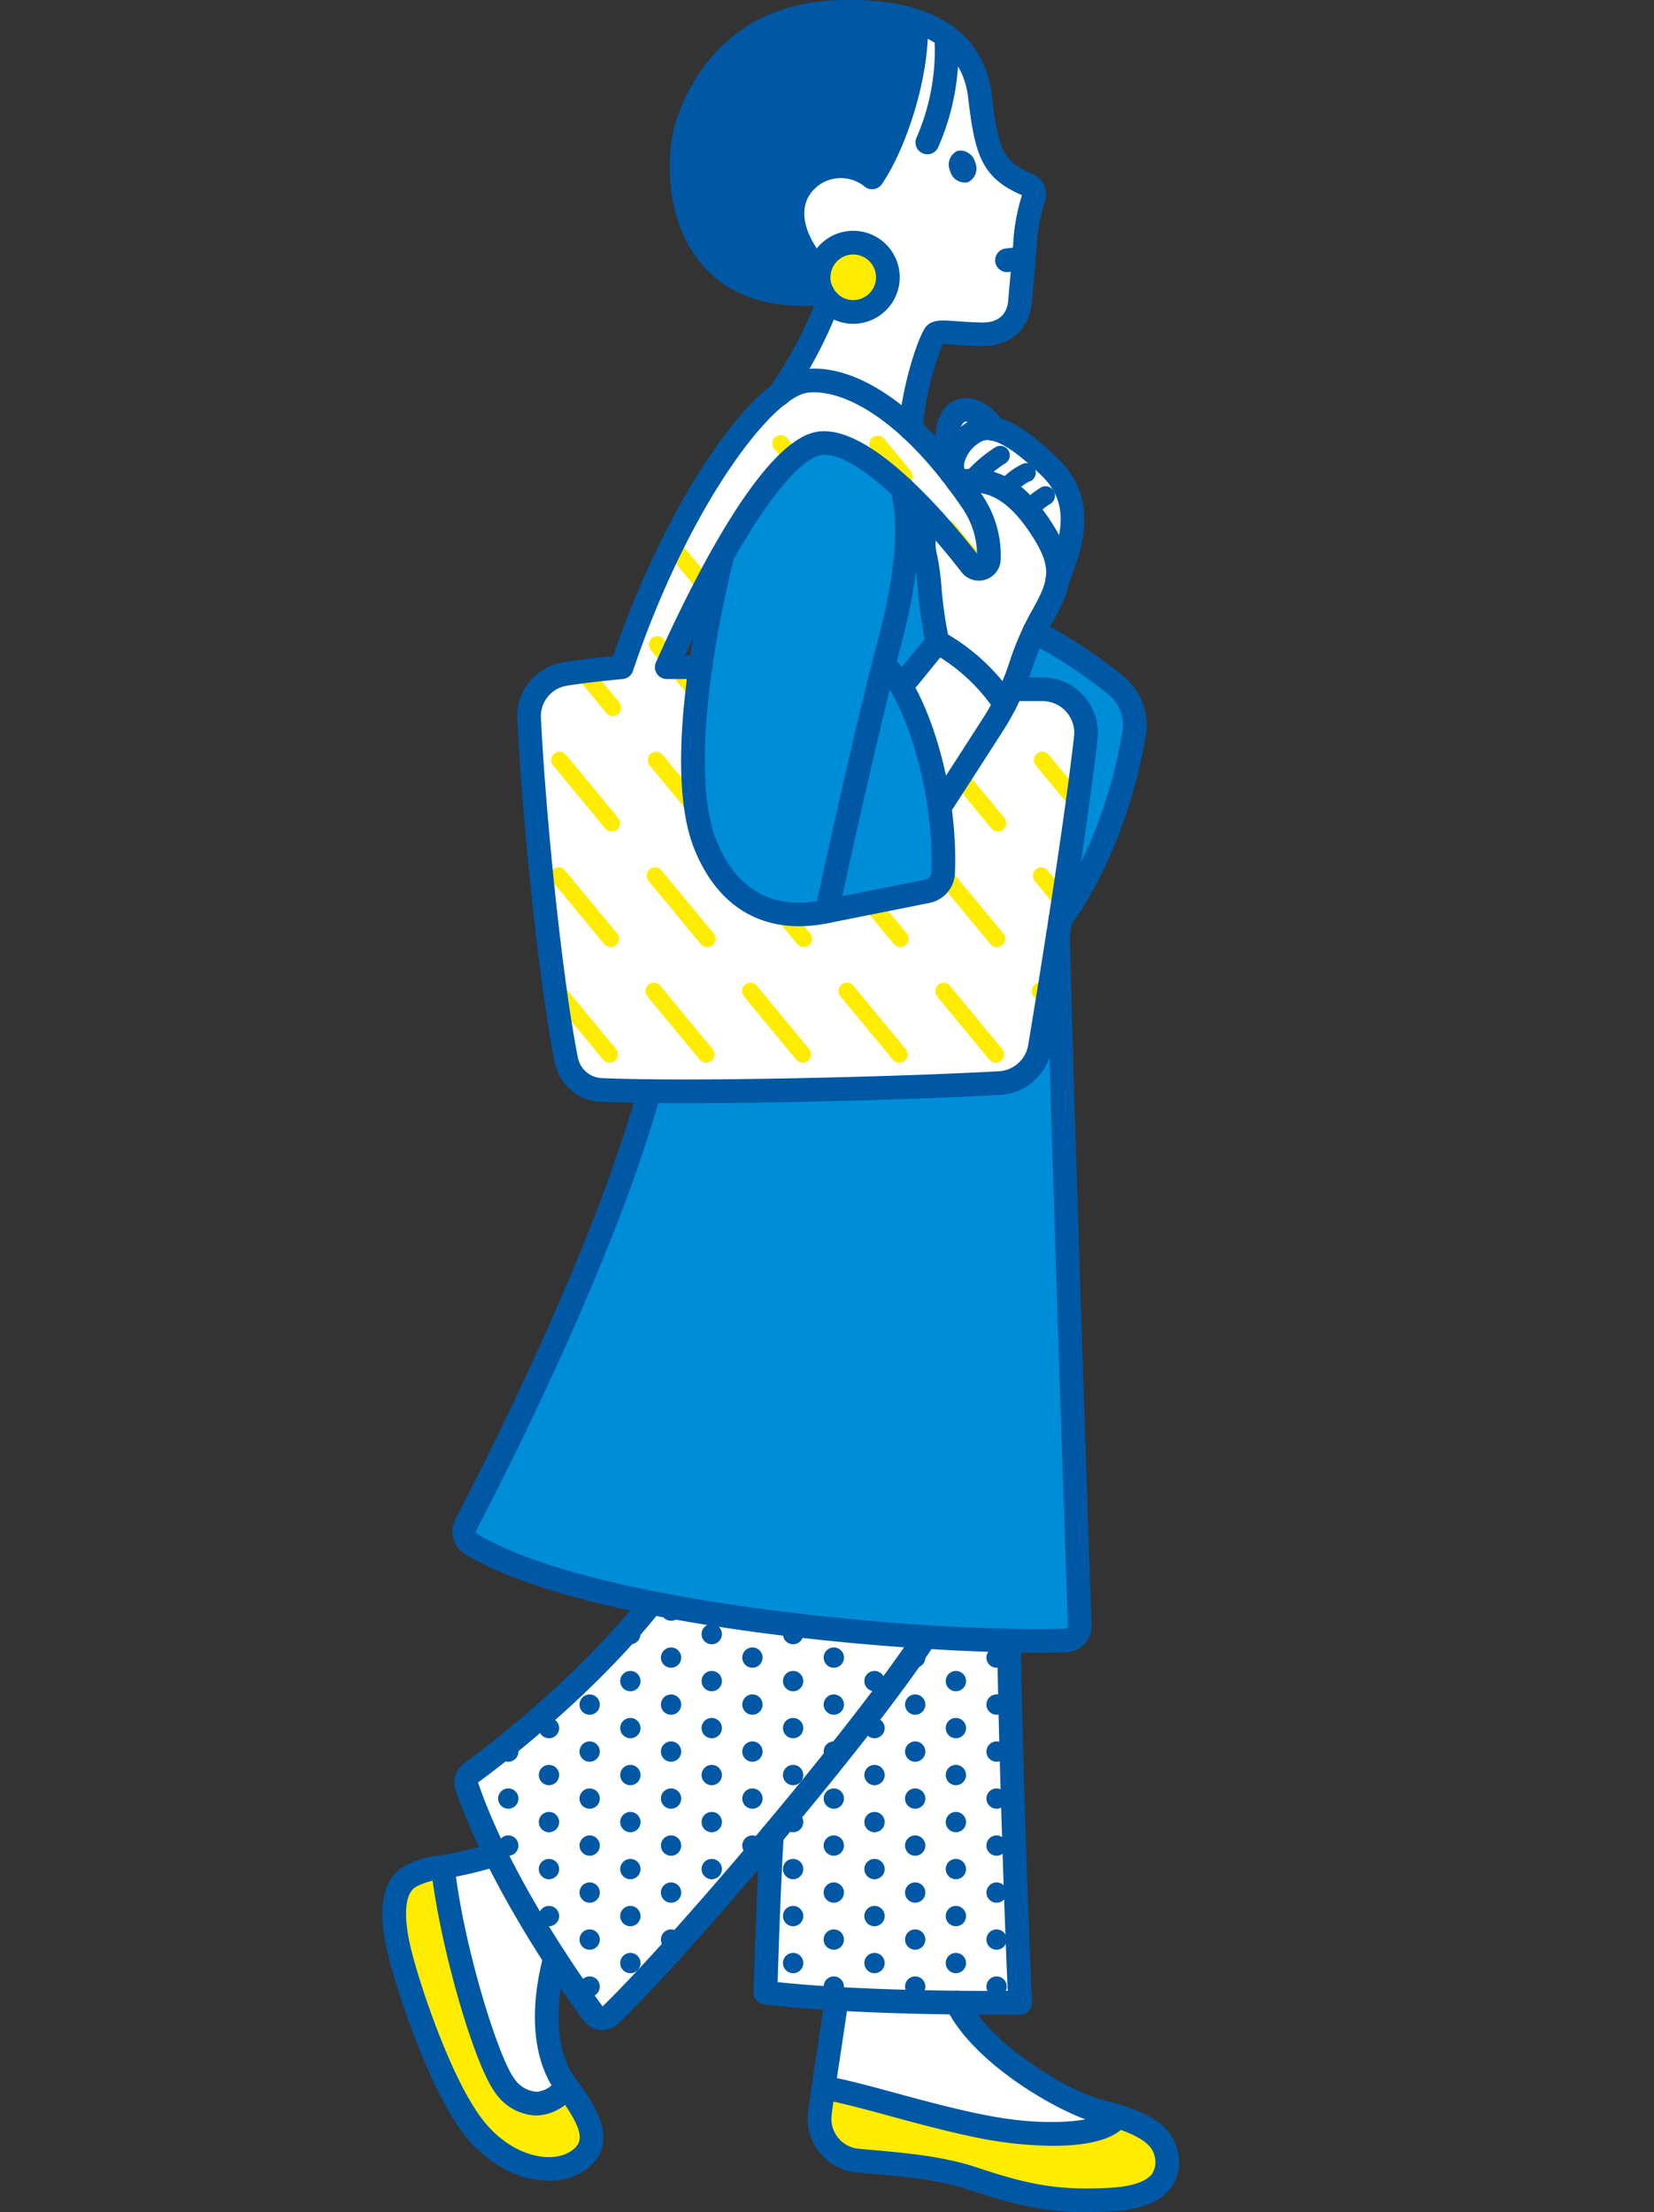 <svg xmlns="http://www.w3.org/2000/svg" xmlns:xlink="http://www.w3.org/1999/xlink" width="206.861" height="276.644" viewBox="0 0 206.861 276.644"><rect x="0" y="0" width="206.861" height="276.644" fill="#333333" stroke="none"/><defs><clipPath id="a"><rect width="206.861" height="276.644" fill="none"/></clipPath><clipPath id="b"><path d="M68.07,24.022c-5.3.576-16,14.623-23.144,35.81-2.975.278-5.265.552-7.1.853A5.332,5.332,0,0,0,33.343,66.2c.617,12.639,2.683,32.873,4.65,42.729a4.658,4.658,0,0,0,4.368,3.767c11.648.506,37.932-.189,49.81-.857a5.431,5.431,0,0,0,5.061-4.539c1.381-8.314,4.406-26.97,5.74-38.626a5.455,5.455,0,0,0-5.379-6.083c-1.215-.01-2.525-.01-3.844.008L54.774,59.832H50.568c6.563-14.738,13.7-26.369,18.539-27.865,4.45-1.377,12.365,5.914,19.492,15.074a1.254,1.254,0,0,0,2.245-.732c0-.113.008-.23.01-.343a11.845,11.845,0,0,0-2.06-6.8c-7.51-11.083-14.905-15.187-19.831-15.187a8.142,8.142,0,0,0-.893.048" transform="translate(-33.337 -23.974)" fill="none"/></clipPath></defs><g clip-path="url(#a)"><path d="M47.4,152.517a1.444,1.444,0,0,1-2.167-.191c-2.935-4-11.761-16.582-15.78-28.433a1.453,1.453,0,0,1,.526-1.639C33.139,119.94,44.344,111.4,52.557,101c17.8,3.285,44.711,4.7,44.711,4.7.143,12.865,1.117,40.831,1.4,45.285,0,0-19.061.278-31.862-1.252,0,0,.375-13.085.814-19.692Z" transform="translate(28.931 99.455)" fill="#fff"/><path d="M55.161,48.561a52.382,52.382,0,0,0,6.147-11.612l-.724-1C42.35,37.457,41.832,20.752,43.636,15,45.48,9.123,50.547,1.409,61.886.808,72.7.234,79.395,3.808,80.27,11.313c.816,6.978,1.52,9.2,6.041,11.083a1.258,1.258,0,0,1,.681,1.566,26.14,26.14,0,0,0-1.181,7.105c-.238,2.717-.381,3.956-.524,5.861s-1.381,4.241-4.956,4.146-5.182-.518-5.688,0-2.687,6.415-3.021,11.789c-5.746-7.459-12.893-7.748-16.461-4.3" transform="translate(42.289 0.737)" fill="#fff"/><path d="M37.517,116.844c-6.319,1.977-8.546,1.419-10.773,2.81s-2.364,5.009-1.111,9.88,5.287,16.836,9.461,21.846,10.019,5.845,12.94,3.618,1.113-5.426-1.669-9.183-3.094-9.58-1.409-15.991Z" transform="translate(24.461 115.056)" fill="#fff"/><path d="M53.787,125.934c-.621,4.555-1.542,10.158-2.1,14.32a5.253,5.253,0,0,0,4.732,5.928c4.539.413,9.9.758,14.3,2.225,6.262,2.086,10.332,3.066,17.428,2.65s7.286-3.791,6.819-5.845c-.7-3.06-4.87-4.313-8.628-5.287s-14.332-6.827-17.533-13.5Z" transform="translate(50.855 124.007)" fill="#fff"/><path d="M60.2,27.041c1.324-2.3,3.868-1.046,5.244,1.165l0,0c1.663.3,3.827,1.663,6.992,4.688,4.6,4.39,2.824,9.62,1.036,14.232L61.073,34.853a3.265,3.265,0,0,1-.637-1.4l-.24.25s-1.145-4.68,0-6.667" transform="translate(58.773 25.423)" fill="#fff"/><path d="M47.4,152.517a1.444,1.444,0,0,1-2.167-.191c-2.935-4-11.761-16.582-15.78-28.433a1.453,1.453,0,0,1,.526-1.639C33.139,119.94,44.344,111.4,52.557,101c17.8,3.285,44.711,4.7,44.711,4.7.143,12.865,1.117,40.831,1.4,45.285,0,0-19.061.278-31.862-1.252,0,0,.375-13.085.814-19.692Z" transform="translate(28.931 99.455)" fill="#fff"/><path d="M64.7,105.072a1.27,1.27,0,1,0-1.27,1.27,1.27,1.27,0,0,0,1.27-1.27" transform="translate(61.209 102.214)" fill="#0058a4"/><path d="M60.866,108.244a1.27,1.27,0,1,0,1.27,1.27,1.27,1.27,0,0,0-1.27-1.27" transform="translate(58.684 106.588)" fill="#0058a4"/><path d="M63.43,109.3a1.27,1.27,0,1,0-1.27-1.27,1.27,1.27,0,0,0,1.27,1.27" transform="translate(61.209 105.13)" fill="#0058a4"/><path d="M60.866,111.2a1.27,1.27,0,1,0,1.27,1.27,1.27,1.27,0,0,0-1.27-1.27" transform="translate(58.684 109.504)" fill="#0058a4"/><path d="M63.43,109.724a1.27,1.27,0,1,0,1.27,1.27,1.27,1.27,0,0,0-1.27-1.27" transform="translate(61.209 108.045)" fill="#0058a4"/><path d="M60.866,114.166a1.27,1.27,0,1,0,1.27,1.27,1.27,1.27,0,0,0-1.27-1.27" transform="translate(58.684 112.419)" fill="#0058a4"/><path d="M63.43,112.685a1.27,1.27,0,1,0,1.27,1.27,1.27,1.27,0,0,0-1.27-1.27" transform="translate(61.209 110.961)" fill="#0058a4"/><path d="M60.866,117.127a1.27,1.27,0,1,0,1.27,1.27,1.27,1.27,0,0,0-1.27-1.27" transform="translate(58.684 115.335)" fill="#0058a4"/><path d="M63.43,115.646a1.27,1.27,0,1,0,1.27,1.27,1.27,1.27,0,0,0-1.27-1.27" transform="translate(61.209 113.877)" fill="#0058a4"/><path d="M60.866,120.087a1.271,1.271,0,1,0,1.27,1.272,1.272,1.272,0,0,0-1.27-1.272" transform="translate(58.684 118.25)" fill="#0058a4"/><path d="M62.161,119.877a1.27,1.27,0,1,0,1.27-1.27,1.27,1.27,0,0,0-1.27,1.27" transform="translate(61.21 116.792)" fill="#0058a4"/><path d="M60.866,123.048a1.27,1.27,0,1,0,1.27,1.27,1.27,1.27,0,0,0-1.27-1.27" transform="translate(58.684 121.166)" fill="#0058a4"/><path d="M63.43,121.568a1.27,1.27,0,1,0,1.27,1.27,1.27,1.27,0,0,0-1.27-1.27" transform="translate(61.209 119.708)" fill="#0058a4"/><path d="M62.161,125.8a1.27,1.27,0,1,0,1.27-1.27,1.27,1.27,0,0,0-1.27,1.27" transform="translate(61.21 122.624)" fill="#0058a4"/><path d="M55.738,105.283a1.27,1.27,0,1,0,1.27,1.27,1.27,1.27,0,0,0-1.27-1.27" transform="translate(53.635 103.672)" fill="#0058a4"/><path d="M60.836,104.084a1.268,1.268,0,0,0,1.177-.806c-.736-.05-1.536-.105-2.386-.165a1.251,1.251,0,0,0,1.209.971" transform="translate(58.715 101.536)" fill="#0058a4"/><path d="M58.3,106.342a1.27,1.27,0,1,0-1.27-1.27,1.27,1.27,0,0,0,1.27,1.27" transform="translate(56.159 102.214)" fill="#0058a4"/><path d="M55.738,108.244a1.27,1.27,0,1,0,1.27,1.27,1.27,1.27,0,0,0-1.27-1.27" transform="translate(53.635 106.588)" fill="#0058a4"/><path d="M60.866,107.823a1.27,1.27,0,1,0-1.27-1.27,1.27,1.27,0,0,0,1.27,1.27" transform="translate(58.684 103.672)" fill="#0058a4"/><path d="M59.572,108.033a1.27,1.27,0,1,0-1.27,1.27,1.27,1.27,0,0,0,1.27-1.27" transform="translate(56.159 105.13)" fill="#0058a4"/><path d="M55.738,111.2a1.27,1.27,0,1,0,1.27,1.27,1.27,1.27,0,0,0-1.27-1.27" transform="translate(53.635 109.504)" fill="#0058a4"/><path d="M59.572,110.994a1.27,1.27,0,1,0-1.27,1.27,1.27,1.27,0,0,0,1.27-1.27" transform="translate(56.159 108.045)" fill="#0058a4"/><path d="M55.738,114.166a1.27,1.27,0,1,0,1.27,1.27,1.27,1.27,0,0,0-1.27-1.27" transform="translate(53.635 112.419)" fill="#0058a4"/><path d="M58.3,112.685a1.27,1.27,0,1,0,1.27,1.27,1.27,1.27,0,0,0-1.27-1.27" transform="translate(56.159 110.961)" fill="#0058a4"/><path d="M55.738,117.127a1.27,1.27,0,1,0,1.27,1.27,1.27,1.27,0,0,0-1.27-1.27" transform="translate(53.635 115.335)" fill="#0058a4"/><path d="M58.3,115.646a1.27,1.27,0,1,0,1.27,1.27,1.27,1.27,0,0,0-1.27-1.27" transform="translate(56.159 113.877)" fill="#0058a4"/><path d="M55.738,120.087a1.271,1.271,0,1,0,1.27,1.272,1.272,1.272,0,0,0-1.27-1.272" transform="translate(53.635 118.25)" fill="#0058a4"/><path d="M57.032,119.877a1.27,1.27,0,1,0,1.27-1.27,1.27,1.27,0,0,0-1.27,1.27" transform="translate(56.159 116.792)" fill="#0058a4"/><path d="M55.738,123.048a1.27,1.27,0,1,0,1.27,1.27,1.27,1.27,0,0,0-1.27-1.27" transform="translate(53.635 121.166)" fill="#0058a4"/><path d="M57.032,122.838a1.27,1.27,0,1,0,1.27-1.27,1.27,1.27,0,0,0-1.27,1.27" transform="translate(56.159 119.708)" fill="#0058a4"/><path d="M59.816,126.338c.591.008,1.145.014,1.695.018a1.231,1.231,0,0,0-1.695-.018" transform="translate(58.901 124.081)" fill="#0058a4"/><path d="M57.032,125.8a1.27,1.27,0,1,0,1.27-1.27,1.27,1.27,0,0,0-1.27,1.27" transform="translate(56.159 122.624)" fill="#0058a4"/><path d="M50.609,102.322a1.27,1.27,0,1,0,1.27,1.27,1.27,1.27,0,0,0-1.27-1.27" transform="translate(48.584 100.757)" fill="#0058a4"/><path d="M50.609,105.283a1.27,1.27,0,1,0,1.27,1.27,1.27,1.27,0,0,0-1.27-1.27" transform="translate(48.584 103.672)" fill="#0058a4"/><path d="M54.468,103.218a1.27,1.27,0,1,0,2.54,0,1.244,1.244,0,0,0-.064-.31c-.77-.065-1.562-.135-2.362-.206a1.25,1.25,0,0,0-.115.516" transform="translate(53.635 101.131)" fill="#0058a4"/><path d="M53.174,103.8a1.27,1.27,0,1,0,1.27,1.27,1.27,1.27,0,0,0-1.27-1.27" transform="translate(51.11 102.215)" fill="#0058a4"/><path d="M50.609,108.244a1.27,1.27,0,1,0,1.27,1.27,1.27,1.27,0,0,0-1.27-1.27" transform="translate(48.584 106.588)" fill="#0058a4"/><path d="M54.443,108.033a1.27,1.27,0,1,0-1.27,1.27,1.27,1.27,0,0,0,1.27-1.27" transform="translate(51.109 105.13)" fill="#0058a4"/><path d="M50.609,111.2a1.27,1.27,0,1,0,1.27,1.27,1.27,1.27,0,0,0-1.27-1.27" transform="translate(48.584 109.504)" fill="#0058a4"/><path d="M54.443,110.994a1.27,1.27,0,1,0-1.27,1.27,1.27,1.27,0,0,0,1.27-1.27" transform="translate(51.109 108.045)" fill="#0058a4"/><path d="M54.443,113.955a1.27,1.27,0,1,0-1.27,1.27,1.27,1.27,0,0,0,1.27-1.27" transform="translate(51.109 110.961)" fill="#0058a4"/><path d="M51.9,116.916a1.27,1.27,0,1,0,1.27-1.27,1.27,1.27,0,0,0-1.27,1.27" transform="translate(51.11 113.877)" fill="#0058a4"/><path d="M51.9,119.877a1.27,1.27,0,1,0,1.27-1.27,1.27,1.27,0,0,0-1.27,1.27" transform="translate(51.11 116.792)" fill="#0058a4"/><path d="M50.609,123.048a1.27,1.27,0,1,0,1.27,1.27,1.27,1.27,0,0,0-1.27-1.27" transform="translate(48.584 121.166)" fill="#0058a4"/><path d="M51.9,122.838a1.27,1.27,0,1,0,1.27-1.27,1.27,1.27,0,0,0-1.27,1.27" transform="translate(51.11 119.708)" fill="#0058a4"/><path d="M54.933,126.079c.284.012.562.022.843.032a1.087,1.087,0,0,0-.843-.032" transform="translate(54.093 124.082)" fill="#0058a4"/><path d="M51.9,125.8a1.27,1.27,0,1,0,1.27-1.27,1.27,1.27,0,0,0-1.27,1.27" transform="translate(51.11 122.624)" fill="#0058a4"/><path d="M45.481,102.322a1.27,1.27,0,1,0,1.27,1.27,1.27,1.27,0,0,0-1.27-1.27" transform="translate(43.535 100.757)" fill="#0058a4"/><path d="M47.888,102.346a1.233,1.233,0,0,0,.713-.248q-.834-.1-1.665-.206a1.248,1.248,0,0,0,.953.454" transform="translate(46.217 100.333)" fill="#0058a4"/><path d="M49.315,105.072a1.27,1.27,0,1,0-1.27,1.27,1.27,1.27,0,0,0,1.27-1.27" transform="translate(46.059 102.214)" fill="#0058a4"/><path d="M45.481,108.244a1.27,1.27,0,1,0,1.27,1.27,1.27,1.27,0,0,0-1.27-1.27" transform="translate(43.535 106.588)" fill="#0058a4"/><path d="M48.045,109.3a1.27,1.27,0,1,0-1.27-1.27,1.27,1.27,0,0,0,1.27,1.27" transform="translate(46.059 105.13)" fill="#0058a4"/><path d="M45.481,111.2a1.27,1.27,0,1,0,1.27,1.27,1.27,1.27,0,0,0-1.27-1.27" transform="translate(43.535 109.504)" fill="#0058a4"/><path d="M49.315,110.994a1.27,1.27,0,1,0-1.27,1.27,1.27,1.27,0,0,0,1.27-1.27" transform="translate(46.059 108.045)" fill="#0058a4"/><path d="M45.481,114.166a1.27,1.27,0,1,0,1.27,1.27,1.27,1.27,0,0,0-1.27-1.27" transform="translate(43.535 112.419)" fill="#0058a4"/><path d="M49.315,113.955a1.27,1.27,0,1,0-1.27,1.27,1.27,1.27,0,0,0,1.27-1.27" transform="translate(46.059 110.961)" fill="#0058a4"/><path d="M50.609,116.705a1.27,1.27,0,1,0-1.27-1.27,1.27,1.27,0,0,0,1.27,1.27" transform="translate(48.584 112.418)" fill="#0058a4"/><path d="M48.045,115.646a1.27,1.27,0,1,0,0,2.54,1.371,1.371,0,0,0,.157-.032l1.113-1.238a1.27,1.27,0,0,0-1.27-1.27" transform="translate(46.059 113.877)" fill="#0058a4"/><path d="M50.609,119.666a1.27,1.27,0,1,0-1.27-1.27,1.27,1.27,0,0,0,1.27,1.27" transform="translate(48.584 115.334)" fill="#0058a4"/><path d="M50.609,122.627a1.27,1.27,0,1,0-1.27-1.27,1.27,1.27,0,0,0,1.27,1.27" transform="translate(48.584 118.25)" fill="#0058a4"/><path d="M42.917,103.1a1.27,1.27,0,0,0,1.27-1.27,1.2,1.2,0,0,0-.067-.327q-1.134-.185-2.231-.375a1.23,1.23,0,0,0-.242.7,1.27,1.27,0,0,0,1.27,1.27" transform="translate(41.01 99.58)" fill="#0058a4"/><path d="M40.353,105.283a1.27,1.27,0,1,0,1.27,1.27,1.27,1.27,0,0,0-1.27-1.27" transform="translate(38.485 103.672)" fill="#0058a4"/><path d="M42.917,106.342a1.27,1.27,0,1,0-1.27-1.27,1.27,1.27,0,0,0,1.27,1.27" transform="translate(41.01 102.214)" fill="#0058a4"/><path d="M40.353,108.244a1.27,1.27,0,1,0,1.27,1.27,1.27,1.27,0,0,0-1.27-1.27" transform="translate(38.485 106.588)" fill="#0058a4"/><path d="M45.481,107.823a1.27,1.27,0,1,0-1.27-1.27,1.27,1.27,0,0,0,1.27,1.27" transform="translate(43.535 103.672)" fill="#0058a4"/><path d="M44.187,108.033a1.27,1.27,0,1,0-1.27,1.27,1.27,1.27,0,0,0,1.27-1.27" transform="translate(41.01 105.13)" fill="#0058a4"/><path d="M40.353,111.2a1.27,1.27,0,1,0,1.27,1.27,1.27,1.27,0,0,0-1.27-1.27" transform="translate(38.485 109.504)" fill="#0058a4"/><path d="M44.187,110.994a1.27,1.27,0,1,0-1.27,1.27,1.27,1.27,0,0,0,1.27-1.27" transform="translate(41.01 108.045)" fill="#0058a4"/><path d="M40.353,114.166a1.27,1.27,0,1,0,1.27,1.27,1.27,1.27,0,0,0-1.27-1.27" transform="translate(38.485 112.419)" fill="#0058a4"/><path d="M44.187,113.955a1.27,1.27,0,1,0-1.27,1.27,1.27,1.27,0,0,0,1.27-1.27" transform="translate(41.01 110.961)" fill="#0058a4"/><path d="M40.353,117.127a1.27,1.27,0,1,0,1.27,1.27,1.27,1.27,0,0,0-1.27-1.27" transform="translate(38.485 115.335)" fill="#0058a4"/><path d="M41.647,116.916a1.27,1.27,0,1,0,1.27-1.27,1.27,1.27,0,0,0-1.27,1.27" transform="translate(41.01 113.877)" fill="#0058a4"/><path d="M44.254,120.868l.641-.715a1.262,1.262,0,0,0-.641.715" transform="translate(43.577 118.316)" fill="#0058a4"/><path d="M40.353,120.087a1.271,1.271,0,1,0,1.27,1.272,1.272,1.272,0,0,0-1.27-1.272" transform="translate(38.485 118.25)" fill="#0058a4"/><path d="M45.481,119.666a1.27,1.27,0,1,0-1.27-1.27,1.27,1.27,0,0,0,1.27,1.27" transform="translate(43.535 115.334)" fill="#0058a4"/><path d="M41.647,119.877a1.27,1.27,0,1,0,1.27-1.27,1.27,1.27,0,0,0-1.27,1.27" transform="translate(41.01 116.792)" fill="#0058a4"/><path d="M42.917,121.568a1.27,1.27,0,0,0-1.27,1.27,1.252,1.252,0,0,0,1.052,1.225l1.417-1.576a1.253,1.253,0,0,0-1.2-.919" transform="translate(41.01 119.708)" fill="#0058a4"/><path d="M39.152,104.1a1.262,1.262,0,1,0,1.536-1.739q-.759.881-1.536,1.739" transform="translate(38.553 100.797)" fill="#0058a4"/><path d="M37.8,104.811c-.093.093-.187.185-.278.278a1.272,1.272,0,0,0,.278-.278" transform="translate(36.953 103.208)" fill="#0058a4"/><path d="M35.224,108.244a1.27,1.27,0,1,0,1.27,1.27,1.27,1.27,0,0,0-1.27-1.27" transform="translate(33.435 106.588)" fill="#0058a4"/><path d="M37.788,106.764a1.27,1.27,0,1,0,1.27,1.27,1.27,1.27,0,0,0-1.27-1.27" transform="translate(35.959 105.131)" fill="#0058a4"/><path d="M35.224,111.2a1.27,1.27,0,1,0,1.27,1.27,1.27,1.27,0,0,0-1.27-1.27" transform="translate(33.435 109.504)" fill="#0058a4"/><path d="M39.058,110.994a1.27,1.27,0,1,0-1.27,1.27,1.27,1.27,0,0,0,1.27-1.27" transform="translate(35.959 108.045)" fill="#0058a4"/><path d="M35.224,114.166a1.27,1.27,0,1,0,1.27,1.27,1.27,1.27,0,0,0-1.27-1.27" transform="translate(33.435 112.419)" fill="#0058a4"/><path d="M39.058,113.955a1.27,1.27,0,1,0-1.27,1.27,1.27,1.27,0,0,0,1.27-1.27" transform="translate(35.959 110.961)" fill="#0058a4"/><path d="M35.224,117.127a1.27,1.27,0,1,0,1.27,1.27,1.27,1.27,0,0,0-1.27-1.27" transform="translate(33.435 115.335)" fill="#0058a4"/><path d="M36.519,116.916a1.27,1.27,0,1,0,1.27-1.27,1.27,1.27,0,0,0-1.27,1.27" transform="translate(35.96 113.877)" fill="#0058a4"/><path d="M35.224,120.087a1.271,1.271,0,1,0,1.27,1.272,1.272,1.272,0,0,0-1.27-1.272" transform="translate(33.435 118.25)" fill="#0058a4"/><path d="M36.519,119.877a1.27,1.27,0,1,0,1.27-1.27,1.27,1.27,0,0,0-1.27,1.27" transform="translate(35.96 116.792)" fill="#0058a4"/><path d="M34.784,123.087c.294.458.583.9.865,1.332a1.12,1.12,0,0,0,.028-.137,1.255,1.255,0,0,0-.893-1.195" transform="translate(34.252 121.204)" fill="#0058a4"/><path d="M36.519,122.838a1.27,1.27,0,1,0,1.27-1.27,1.27,1.27,0,0,0-1.27,1.27" transform="translate(35.96 119.708)" fill="#0058a4"/><path d="M40.353,125.588a1.27,1.27,0,1,0-1.27-1.27,1.27,1.27,0,0,0,1.27,1.27" transform="translate(38.485 121.166)" fill="#0058a4"/><path d="M37.788,124.529a1.27,1.27,0,1,0,1.27,1.27,1.27,1.27,0,0,0-1.27-1.27" transform="translate(35.959 122.624)" fill="#0058a4"/><path d="M29.43,113.443a1.137,1.137,0,0,0,.113.022,1.27,1.27,0,0,0,1.27-1.268,1.24,1.24,0,0,0-.244-.709c-.218.161-.423.314-.6.439a1.445,1.445,0,0,0-.544,1.516" transform="translate(28.938 109.782)" fill="#0058a4"/><path d="M32.653,112.23a1.27,1.27,0,0,0,1.27-1.27,1.252,1.252,0,0,0-.935-1.2c-.566.458-1.09.877-1.592,1.272a1.263,1.263,0,0,0,1.256,1.2" transform="translate(30.917 108.08)" fill="#0058a4"/><path d="M33.93,113.955a1.27,1.27,0,1,0-1.27,1.27,1.27,1.27,0,0,0,1.27-1.27" transform="translate(30.91 110.961)" fill="#0058a4"/><path d="M33.93,116.916a1.27,1.27,0,1,0-1.27,1.27,1.27,1.27,0,0,0,1.27-1.27" transform="translate(30.91 113.877)" fill="#0058a4"/><path d="M32.15,118.631c.31.576.619,1.143.935,1.7a1.239,1.239,0,0,0-.935-1.7" transform="translate(31.658 116.816)" fill="#0058a4"/></g><g transform="translate(66.163 47.581)"><g clip-path="url(#b)"><path d="M54.774,59.833h-4.2c6.561-14.738,13.7-26.369,18.537-27.865,4.452-1.377,12.365,5.914,19.492,15.074a1.256,1.256,0,0,0,2.247-.732c0-.115,0-.23.008-.345a11.834,11.834,0,0,0-2.06-6.8C80.813,27.385,72.968,23.49,68.07,24.021c-5.3.578-16,14.625-23.144,35.812-2.977.276-5.267.552-7.1.851A5.331,5.331,0,0,0,33.343,66.2c.615,12.641,2.685,32.875,4.65,42.729a4.658,4.658,0,0,0,4.366,3.767c11.65.506,37.932-.189,49.812-.857a5.429,5.429,0,0,0,5.061-4.539c1.381-8.314,4.4-26.97,5.74-38.624a5.456,5.456,0,0,0-5.379-6.085c-1.213-.01-2.527-.008-3.844.008Z" transform="translate(-33.337 -23.974)" fill="#fff"/><path d="M78.039,100.593a1.038,1.038,0,0,1-.808-.379l-6.516-7.885A1.045,1.045,0,1,1,72.327,91l6.516,7.885a1.044,1.044,0,0,1-.8,1.711M66.094,86.138a1.04,1.04,0,0,1-.806-.379l-6.516-7.883a1.045,1.045,0,1,1,1.612-1.332L66.9,84.427a1.045,1.045,0,0,1-.806,1.711M54.152,71.684a1.044,1.044,0,0,1-.808-.379l-6.516-7.885a1.045,1.045,0,1,1,1.612-1.332l6.516,7.883a1.045,1.045,0,0,1-.8,1.713M42.206,57.231a1.042,1.042,0,0,1-.806-.381l-6.516-7.883A1.045,1.045,0,1,1,36.5,47.635l6.516,7.883a1.047,1.047,0,0,1-.806,1.713M30.262,42.776a1.044,1.044,0,0,1-.808-.379L22.94,34.512a1.045,1.045,0,1,1,1.612-1.332l6.516,7.883a1.047,1.047,0,0,1-.806,1.713" transform="translate(-43.811 -15.282)" fill="#ffec00"/><path d="M57.237,75.419a1.044,1.044,0,0,1-.808-.379l-3.4-4.112a1.046,1.046,0,1,1,1.612-1.334l3.4,4.112a1.046,1.046,0,0,1-.806,1.713" transform="translate(-14.18 20.575)" fill="#ffec00"/><path d="M71.955,100.593a1.038,1.038,0,0,1-.808-.379l-6.516-7.885A1.045,1.045,0,1,1,66.243,91l6.516,7.885a1.044,1.044,0,0,1-.8,1.711M60.01,86.138a1.04,1.04,0,0,1-.806-.379l-6.516-7.883A1.045,1.045,0,1,1,54.3,76.544l6.516,7.883a1.045,1.045,0,0,1-.806,1.711M48.068,71.684a1.044,1.044,0,0,1-.808-.379l-6.516-7.885a1.045,1.045,0,1,1,1.612-1.332l6.516,7.883a1.045,1.045,0,0,1-.8,1.713M36.122,57.231a1.042,1.042,0,0,1-.806-.381L28.8,48.967a1.045,1.045,0,1,1,1.612-1.332l6.516,7.883a1.047,1.047,0,0,1-.806,1.713M24.178,42.776a1.044,1.044,0,0,1-.808-.379l-6.514-7.885a1.045,1.045,0,1,1,1.612-1.332l6.516,7.883a1.047,1.047,0,0,1-.806,1.713" transform="translate(-49.802 -15.282)" fill="#ffec00"/><path d="M51.153,75.419a1.044,1.044,0,0,1-.808-.379l-3.4-4.112a1.046,1.046,0,1,1,1.612-1.334l3.4,4.112a1.046,1.046,0,0,1-.806,1.713" transform="translate(-20.171 20.575)" fill="#ffec00"/><path d="M65.871,100.593a1.038,1.038,0,0,1-.808-.379l-6.516-7.885A1.045,1.045,0,1,1,60.159,91l6.516,7.885a1.044,1.044,0,0,1-.8,1.711M53.926,86.138a1.04,1.04,0,0,1-.806-.379L46.6,77.876a1.045,1.045,0,1,1,1.612-1.332l6.516,7.883a1.045,1.045,0,0,1-.806,1.711M41.984,71.684a1.044,1.044,0,0,1-.808-.379L34.66,63.419a1.045,1.045,0,1,1,1.612-1.332l6.516,7.883a1.045,1.045,0,0,1-.8,1.713M30.038,57.231a1.042,1.042,0,0,1-.806-.381l-6.516-7.883a1.045,1.045,0,1,1,1.612-1.332l6.516,7.883a1.047,1.047,0,0,1-.806,1.713M18.094,42.776a1.044,1.044,0,0,1-.808-.379l-6.514-7.885a1.045,1.045,0,1,1,1.612-1.332L18.9,41.064a1.047,1.047,0,0,1-.806,1.713" transform="translate(-55.793 -15.282)" fill="#ffec00"/><path d="M45.069,75.419a1.044,1.044,0,0,1-.808-.379l-3.4-4.112a1.046,1.046,0,1,1,1.612-1.334l3.4,4.112a1.046,1.046,0,0,1-.806,1.713" transform="translate(-26.162 20.575)" fill="#ffec00"/><path d="M59.787,100.593a1.038,1.038,0,0,1-.808-.379l-6.516-7.885A1.045,1.045,0,1,1,54.075,91l6.516,7.885a1.043,1.043,0,0,1-.8,1.711M47.843,86.138a1.041,1.041,0,0,1-.808-.379l-6.516-7.883a1.045,1.045,0,1,1,1.612-1.332l6.516,7.883a1.045,1.045,0,0,1-.8,1.711M35.9,71.684a1.04,1.04,0,0,1-.806-.379l-6.518-7.885a1.045,1.045,0,0,1,1.612-1.332L36.7,69.971a1.046,1.046,0,0,1-.806,1.713M23.953,57.231a1.045,1.045,0,0,1-.806-.381l-6.516-7.883a1.045,1.045,0,1,1,1.612-1.332l6.516,7.883a1.047,1.047,0,0,1-.806,1.713M12.011,42.776A1.038,1.038,0,0,1,11.2,42.4L4.687,34.512A1.045,1.045,0,0,1,6.3,33.18l6.516,7.883a1.047,1.047,0,0,1-.8,1.713" transform="translate(-61.783 -15.282)" fill="#ffec00"/><path d="M38.987,75.419a1.044,1.044,0,0,1-.808-.379l-3.4-4.112a1.046,1.046,0,1,1,1.612-1.334l3.4,4.112a1.045,1.045,0,0,1-.806,1.713" transform="translate(-32.153 20.575)" fill="#ffec00"/><path d="M47.033,33.624a1.044,1.044,0,0,1-.808-.379l-3.4-4.114A1.046,1.046,0,0,1,44.439,27.8l3.4,4.114a1.047,1.047,0,0,1-.806,1.713" transform="translate(-24.228 -20.582)" fill="#ffec00"/><path d="M102.374,100.593a1.038,1.038,0,0,1-.808-.379l-6.516-7.885A1.045,1.045,0,1,1,96.662,91l6.516,7.885a1.044,1.044,0,0,1-.8,1.711M90.429,86.138a1.04,1.04,0,0,1-.806-.379l-6.516-7.883a1.045,1.045,0,1,1,1.612-1.332l6.516,7.883a1.045,1.045,0,0,1-.806,1.711M78.487,71.684a1.044,1.044,0,0,1-.808-.379l-6.516-7.885a1.045,1.045,0,1,1,1.612-1.332l6.516,7.883a1.045,1.045,0,0,1-.8,1.713M66.541,57.231a1.042,1.042,0,0,1-.806-.381l-6.516-7.883a1.045,1.045,0,1,1,1.612-1.332l6.516,7.883a1.047,1.047,0,0,1-.806,1.713M54.6,42.776a1.044,1.044,0,0,1-.808-.379l-6.514-7.885a1.045,1.045,0,1,1,1.612-1.332L55.4,41.064a1.047,1.047,0,0,1-.806,1.713" transform="translate(-19.848 -15.282)" fill="#ffec00"/><path d="M40.949,33.624a1.044,1.044,0,0,1-.808-.379l-3.4-4.114A1.046,1.046,0,0,1,38.355,27.8l3.4,4.114a1.047,1.047,0,0,1-.806,1.713" transform="translate(-30.219 -20.582)" fill="#ffec00"/><path d="M96.29,100.593a1.038,1.038,0,0,1-.808-.379l-6.516-7.885A1.045,1.045,0,1,1,90.578,91l6.516,7.885a1.044,1.044,0,0,1-.8,1.711M84.345,86.138a1.04,1.04,0,0,1-.806-.379l-6.516-7.883a1.045,1.045,0,1,1,1.612-1.332l6.516,7.883a1.045,1.045,0,0,1-.806,1.711M72.4,71.684a1.044,1.044,0,0,1-.808-.379l-6.516-7.885a1.045,1.045,0,1,1,1.612-1.332l6.516,7.883a1.045,1.045,0,0,1-.8,1.713M60.457,57.231a1.042,1.042,0,0,1-.806-.381l-6.516-7.883a1.045,1.045,0,1,1,1.612-1.332l6.516,7.883a1.047,1.047,0,0,1-.806,1.713M48.513,42.776A1.044,1.044,0,0,1,47.7,42.4l-6.514-7.885A1.045,1.045,0,1,1,42.8,33.18l6.516,7.883a1.047,1.047,0,0,1-.806,1.713" transform="translate(-25.839 -15.282)" fill="#ffec00"/><path d="M75.488,75.419a1.044,1.044,0,0,1-.808-.379l-3.4-4.112a1.046,1.046,0,1,1,1.612-1.334l3.4,4.112a1.046,1.046,0,0,1-.806,1.713" transform="translate(3.792 20.575)" fill="#ffec00"/><path d="M34.867,33.624a1.044,1.044,0,0,1-.808-.379l-3.4-4.114A1.046,1.046,0,0,1,32.271,27.8l3.4,4.114a1.047,1.047,0,0,1-.806,1.713" transform="translate(-36.21 -20.582)" fill="#ffec00"/><path d="M90.207,100.593a1.038,1.038,0,0,1-.808-.379l-6.516-7.885A1.045,1.045,0,1,1,84.5,91l6.516,7.885a1.044,1.044,0,0,1-.8,1.711M78.262,86.138a1.04,1.04,0,0,1-.806-.379L70.94,77.876a1.045,1.045,0,1,1,1.612-1.332l6.516,7.883a1.045,1.045,0,0,1-.806,1.711M66.32,71.684a1.044,1.044,0,0,1-.808-.379L59,63.419a1.045,1.045,0,1,1,1.612-1.332l6.516,7.883a1.045,1.045,0,0,1-.8,1.713M54.374,57.231a1.042,1.042,0,0,1-.806-.381l-6.516-7.883a1.045,1.045,0,1,1,1.612-1.332l6.516,7.883a1.047,1.047,0,0,1-.806,1.713M42.43,42.776a1.044,1.044,0,0,1-.808-.379l-6.514-7.885A1.045,1.045,0,1,1,36.72,33.18l6.516,7.883a1.047,1.047,0,0,1-.806,1.713" transform="translate(-31.829 -15.282)" fill="#ffec00"/><path d="M69.406,75.419a1.044,1.044,0,0,1-.808-.379l-3.4-4.112a1.046,1.046,0,1,1,1.612-1.334l3.4,4.112a1.045,1.045,0,0,1-.806,1.713" transform="translate(-2.199 20.575)" fill="#ffec00"/><path d="M28.782,33.624a1.044,1.044,0,0,1-.808-.379l-3.4-4.114A1.046,1.046,0,0,1,26.188,27.8l3.4,4.114a1.047,1.047,0,0,1-.806,1.713" transform="translate(-42.2 -20.582)" fill="#ffec00"/><path d="M84.121,100.593a1.038,1.038,0,0,1-.808-.379L76.8,92.328A1.045,1.045,0,1,1,78.411,91l6.516,7.885a1.045,1.045,0,0,1-.806,1.711M72.178,86.138a1.04,1.04,0,0,1-.806-.379l-6.516-7.883a1.045,1.045,0,1,1,1.612-1.332l6.516,7.883a1.045,1.045,0,0,1-.806,1.711M60.234,71.686a1.044,1.044,0,0,1-.808-.379l-6.514-7.887a1.045,1.045,0,1,1,1.612-1.332l6.516,7.885a1.046,1.046,0,0,1-.806,1.713M48.29,57.231a1.042,1.042,0,0,1-.806-.381l-6.516-7.883a1.045,1.045,0,1,1,1.612-1.332L49.1,55.518a1.047,1.047,0,0,1-.806,1.713M36.346,42.776a1.044,1.044,0,0,1-.808-.379l-6.514-7.885a1.045,1.045,0,1,1,1.612-1.332l6.516,7.883a1.047,1.047,0,0,1-.806,1.713" transform="translate(-37.82 -15.282)" fill="#ffec00"/><path d="M63.321,75.419a1.044,1.044,0,0,1-.808-.379l-3.4-4.112a1.046,1.046,0,1,1,1.612-1.334l3.4,4.112a1.046,1.046,0,0,1-.806,1.713" transform="translate(-8.189 20.575)" fill="#ffec00"/><path d="M71.369,33.624a1.044,1.044,0,0,1-.808-.379l-3.4-4.114A1.046,1.046,0,1,1,68.775,27.8l3.4,4.114a1.047,1.047,0,0,1-.806,1.713" transform="translate(-0.264 -20.582)" fill="#ffec00"/><path d="M126.707,100.593a1.044,1.044,0,0,1-.808-.379l-6.514-7.885A1.046,1.046,0,0,1,121,91l6.516,7.885a1.045,1.045,0,0,1-.808,1.711M114.764,86.138a1.047,1.047,0,0,1-.808-.379l-6.514-7.883a1.046,1.046,0,0,1,1.614-1.332l6.514,7.883a1.045,1.045,0,0,1-.806,1.711M102.818,71.684a1.046,1.046,0,0,1-.806-.379L95.5,63.419a1.046,1.046,0,1,1,1.614-1.332l6.514,7.883a1.046,1.046,0,0,1-.808,1.713M90.876,57.231a1.042,1.042,0,0,1-.806-.381l-6.516-7.883a1.045,1.045,0,1,1,1.612-1.332l6.516,7.883a1.047,1.047,0,0,1-.806,1.713M78.932,42.776a1.044,1.044,0,0,1-.808-.379L71.61,34.512a1.045,1.045,0,1,1,1.612-1.332l6.516,7.883a1.047,1.047,0,0,1-.806,1.713" transform="translate(4.115 -15.282)" fill="#ffec00"/><path d="M65.286,33.624a1.044,1.044,0,0,1-.808-.379l-3.4-4.114A1.046,1.046,0,0,1,62.69,27.8l3.4,4.114a1.047,1.047,0,0,1-.806,1.713" transform="translate(-6.256 -20.582)" fill="#ffec00"/><path d="M120.624,100.593a1.041,1.041,0,0,1-.808-.379L113.3,92.328A1.046,1.046,0,0,1,114.916,91l6.514,7.885a1.045,1.045,0,0,1-.806,1.711M108.679,86.138a1.046,1.046,0,0,1-.806-.379l-6.516-7.883a1.046,1.046,0,1,1,1.614-1.332l6.516,7.883a1.045,1.045,0,0,1-.808,1.711M96.737,71.686a1.044,1.044,0,0,1-.808-.379l-6.514-7.887a1.045,1.045,0,1,1,1.612-1.332l6.516,7.885a1.046,1.046,0,0,1-.806,1.713M84.793,57.231a1.042,1.042,0,0,1-.806-.381l-6.516-7.883a1.045,1.045,0,1,1,1.612-1.332L85.6,55.518a1.047,1.047,0,0,1-.806,1.713M72.849,42.776a1.044,1.044,0,0,1-.808-.379l-6.514-7.885a1.045,1.045,0,1,1,1.612-1.332l6.516,7.883a1.047,1.047,0,0,1-.806,1.713" transform="translate(-1.875 -15.282)" fill="#ffec00"/><path d="M59.2,33.624a1.044,1.044,0,0,1-.808-.379L55,29.13A1.046,1.046,0,0,1,56.607,27.8l3.4,4.114a1.047,1.047,0,0,1-.806,1.713" transform="translate(-12.246 -20.582)" fill="#ffec00"/><path d="M114.54,100.593a1.044,1.044,0,0,1-.808-.379l-6.514-7.885A1.046,1.046,0,0,1,108.832,91l6.516,7.885a1.045,1.045,0,0,1-.808,1.711M102.6,86.138a1.04,1.04,0,0,1-.806-.379l-6.516-7.883a1.045,1.045,0,1,1,1.612-1.332l6.516,7.883a1.045,1.045,0,0,1-.806,1.711M90.655,71.684a1.044,1.044,0,0,1-.808-.379l-6.516-7.885a1.045,1.045,0,1,1,1.612-1.332l6.516,7.883a1.045,1.045,0,0,1-.8,1.713M78.709,57.231a1.042,1.042,0,0,1-.806-.381l-6.516-7.883A1.045,1.045,0,1,1,73,47.635l6.516,7.883a1.047,1.047,0,0,1-.806,1.713M66.765,42.776a1.044,1.044,0,0,1-.808-.379l-6.514-7.885a1.045,1.045,0,1,1,1.612-1.332l6.516,7.883a1.047,1.047,0,0,1-.806,1.713" transform="translate(-7.866 -15.282)" fill="#ffec00"/><path d="M53.117,33.624a1.044,1.044,0,0,1-.808-.379l-3.4-4.114A1.046,1.046,0,1,1,50.523,27.8l3.4,4.114a1.047,1.047,0,0,1-.806,1.713" transform="translate(-18.237 -20.582)" fill="#ffec00"/><path d="M108.458,100.593a1.038,1.038,0,0,1-.808-.379l-6.516-7.885A1.045,1.045,0,1,1,102.746,91l6.516,7.885a1.044,1.044,0,0,1-.8,1.711M96.513,86.138a1.04,1.04,0,0,1-.806-.379l-6.516-7.883A1.045,1.045,0,1,1,90.8,76.544l6.516,7.883a1.045,1.045,0,0,1-.806,1.711M84.571,71.684a1.044,1.044,0,0,1-.808-.379l-6.516-7.885a1.045,1.045,0,1,1,1.612-1.332l6.516,7.883a1.045,1.045,0,0,1-.8,1.713M72.625,57.231a1.042,1.042,0,0,1-.806-.381L65.3,48.967a1.045,1.045,0,1,1,1.612-1.332l6.516,7.883a1.047,1.047,0,0,1-.806,1.713M60.681,42.776a1.044,1.044,0,0,1-.808-.379l-6.514-7.885a1.045,1.045,0,1,1,1.612-1.332l6.516,7.883a1.047,1.047,0,0,1-.806,1.713" transform="translate(-13.857 -15.282)" fill="#ffec00"/></g></g><g clip-path="url(#a)"><path d="M60.167,33.125c-8.5-9.538,1.32-16.05,6.617-11.68C69.547,17.414,72.542,8.663,72.276,2l.024-.071A28.061,28.061,0,0,0,61.886.808C50.547,1.409,45.48,9.124,43.637,15c-1.806,5.756-1.286,22.461,16.947,20.956Z" transform="translate(42.289 0.736)" fill="#0058a4"/><path d="M61.54,41.975c4.311-7.637,8.439-12.914,11.591-13.891,3.338-1.032,8.626,2.81,14.066,8.661l1.25,16.06-4.5,5.571c2.685,4.5,5.581,13.913,5.2,23.288a2.48,2.48,0,0,1-2.012,2.3l-12.506,2.5c-5.988,1.266-11.974-.345-15.2-8.29s-.957-23.689,2.114-36.2m41.972,47.442c-.873,5.591-1.7,10.638-2.259,14a5.427,5.427,0,0,1-5.061,4.539c-10.126.57-30.719,1.157-43.79,1.006-5.631,20.478-19.518,47.663-22.947,54.22a1.847,1.847,0,0,0,.718,2.441c15.995,9.574,60.224,12.549,74.313,12.023a1.808,1.808,0,0,0,1.743-1.882C105.858,165.044,103.917,107.3,103.515,89.417Zm-5.742-30.7c1.32-.018,2.63-.018,3.844-.008a5.452,5.452,0,0,1,5.377,6.083c-.732,6.417-1.979,14.955-3.181,22.723,4.728-6.407,8-15.542,9.237-23.392a6.326,6.326,0,0,0-2.288-5.9,60.554,60.554,0,0,0-10.215-6.71Z" transform="translate(28.804 27.49)" fill="#008dd8"/><path d="M30.921,117.635a10.844,10.844,0,0,0-4.176,1.242c-2.227,1.391-2.366,5.009-1.113,9.88s5.287,16.836,9.461,21.846,10.019,5.843,12.94,3.616,1.113-5.426-1.669-9.183c-1.947,2.783-5.287,3.062-7.653,0S32.036,127.523,30.921,117.635Z" transform="translate(24.461 115.835)" fill="#ffec00"/><path d="M52.142,131.539c-.165,1.125-.318,2.2-.451,3.2a5.249,5.249,0,0,0,4.732,5.926c4.539.415,9.9.76,14.3,2.225,6.262,2.088,10.332,3.068,17.428,2.652s7.284-3.791,6.817-5.845c-.522-2.3-3-3.574-5.791-4.481l-.294-.089c-1.568,2.483-9.219,2.763-16.455,1.371S57.6,132.553,52.561,131.6Z" transform="translate(50.854 129.527)" fill="#ffec00"/><path d="M51.583,19.622a4.334,4.334,0,1,0,4.333-4.333,4.333,4.333,0,0,0-4.333,4.333" transform="translate(50.794 15.055)" fill="#ffec00"/><path d="M61.885,70.658s3.8-5.873,6.679-10.364,3.225-8.405,5.643-12.666,3.338-6.448,0-11.513-6.563-6.333-10.3-5.662v0q.884,1.185,1.774,2.495a11.837,11.837,0,0,1,2.058,6.8c0,.115,0,.23-.008.345a1.255,1.255,0,0,1-2.245.732,71.156,71.156,0,0,0-4.593-5.5c-1.326.867-1.558,2.689-1.082,4.591.576,2.3.46,5.918,1.5,10.559l-4.5,5.571Z" transform="translate(55.939 29.823)" fill="#fff"/><path d="M59.938,12.035a1.9,1.9,0,0,0,2.229,1.427,1.9,1.9,0,0,0,.9-2.491,1.9,1.9,0,0,0-2.229-1.427,1.9,1.9,0,0,0-.9,2.491" transform="translate(58.888 9.328)" fill="#0058a4"/><path d="M49.836,32.818a1.481,1.481,0,0,1-1.175-2.384A50.325,50.325,0,0,0,54.6,19.193a1.483,1.483,0,1,1,2.769,1.062,54.417,54.417,0,0,1-6.353,11.984,1.478,1.478,0,0,1-1.177.58" transform="translate(47.615 17.963)" fill="#0058a4"/><path d="M72.356,55.086l-.093,0a1.483,1.483,0,0,1-1.387-1.572c.325-5.275,2.507-11.773,3.437-12.732.808-.834,1.921-.752,3.769-.615.79.058,1.786.131,3.021.163,2.8.107,3.358-1.707,3.439-2.775.083-1.127.169-2.022.272-3.124l.339-3.825a23.99,23.99,0,0,1,1.105-6.194c-5.1-2.2-5.9-5.128-6.73-12.19-.967-8.288-9.687-9.58-16.83-9.2-11.738.621-15.739,9.4-16.916,13.153-1.086,3.461-1.048,10.3,2.441,14.659,2.709,3.388,7.066,4.857,12.97,4.376a1.482,1.482,0,1,1,.242,2.953c-6.937.576-12.162-1.27-15.528-5.478-4.4-5.5-4.148-13.593-2.953-17.4C44.316,10.952,48.949.784,62.54.064,74.426-.577,81.512,3.628,82.476,11.877c.824,7.075,1.5,8.368,5.138,9.888a2.751,2.751,0,0,1,1.518,3.4,20.83,20.83,0,0,0-1.024,5.67l-.343,3.872c-.1,1.082-.185,1.961-.268,3.068-.2,2.62-1.983,5.613-6.474,5.517-1.29-.036-2.332-.111-3.16-.173-.554-.04-1.177-.083-1.522-.079A37.339,37.339,0,0,0,73.835,53.7a1.482,1.482,0,0,1-1.479,1.389" transform="translate(41.558 0)" fill="#0058a4"/><path d="M54.019,34.724a1.473,1.473,0,0,1-1.107-.5c-5.107-5.732-4.225-10.578-1.7-13.2A7.7,7.7,0,0,1,60.174,19.5c2.451-4.3,4.7-11.73,4.474-17.328A1.483,1.483,0,0,1,66.068.633a1.434,1.434,0,0,1,1.54,1.423c.278,6.982-2.769,16-5.752,20.345a1.483,1.483,0,0,1-2.165.306,4.7,4.7,0,0,0-6.345.375c-2.078,2.159-1.415,5.589,1.778,9.175a1.482,1.482,0,0,1-1.105,2.467" transform="translate(48.439 0.62)" fill="#0058a4"/><path d="M59.174,17.648a1.453,1.453,0,0,1-.649-.151,1.48,1.48,0,0,1-.685-1.981,27.412,27.412,0,0,0,2.233-12.3,1.482,1.482,0,0,1,2.961-.107,30.015,30.015,0,0,1-2.529,13.706,1.481,1.481,0,0,1-1.332.836" transform="translate(56.808 1.647)" fill="#0058a4"/><path d="M53.736,115.087c-4.14,0-7.842-.052-10.7-.177a6.138,6.138,0,0,1-5.758-4.958c-2.012-10.1-4.081-30.737-4.678-42.947a6.819,6.819,0,0,1,5.728-7.048c1.675-.276,3.678-.524,6.244-.776,6.617-19.152,17.324-35.165,24.078-35.9,6.665-.711,14.923,5.178,22.112,15.782a13.41,13.41,0,0,1,2.312,7.655l-.008.361a2.736,2.736,0,0,1-4.9,1.6c-7.661-9.842-14.681-15.558-17.884-14.568-3.007.931-8.921,8.006-16.681,24.97h1.907a1.481,1.481,0,1,1,0,2.961H51.3a1.48,1.48,0,0,1-1.354-2.082C54.32,50.15,62.659,33.375,69.405,31.285c6.115-1.909,15.439,8.385,20.7,15.072a10.444,10.444,0,0,0-1.8-5.627c-7.724-11.4-15.058-14.965-19.337-14.5-4.408.476-14.871,13.952-21.9,34.812a1.479,1.479,0,0,1-1.268,1c-2.923.272-5.21.548-6.994.838a3.857,3.857,0,0,0-3.245,3.981c.589,12.1,2.634,32.535,4.622,42.51a3.185,3.185,0,0,0,2.979,2.576c11.287.488,37.5-.173,49.663-.855a3.938,3.938,0,0,0,3.682-3.3c1.274-7.675,4.384-26.791,5.728-38.551A3.975,3.975,0,0,0,98.318,64.8c-1.2,0-2.5-.008-3.813.01h-.02a1.482,1.482,0,0,1-.02-2.963c1.33-.02,2.65-.02,3.874-.008a6.936,6.936,0,0,1,6.839,7.73c-1.352,11.827-4.47,31.005-5.748,38.7a6.886,6.886,0,0,1-6.44,5.779c-9.149.516-26.333,1.034-39.255,1.034" transform="translate(32.09 22.872)" fill="#0058a4"/><path d="M61.228,72.2l-2.489-1.61s3.8-5.869,6.675-10.358a30.788,30.788,0,0,0,3.047-6.671,36.269,36.269,0,0,1,2.554-5.926c2.328-4.1,2.927-5.607.052-9.969-3.418-5.186-6.252-5.476-8.8-5.019a1.481,1.481,0,0,1-.526-2.916c4.734-.853,8.367,1.1,11.8,6.3,3.825,5.805,2.58,8.608.05,13.063a33.623,33.623,0,0,0-2.344,5.466,33.474,33.474,0,0,1-3.338,7.268c-2.88,4.5-6.682,10.368-6.682,10.368" transform="translate(57.84 29.087)" fill="#0058a4"/><path d="M57.954,54.717A1.481,1.481,0,0,1,56.8,52.3l3.237-3.975a57.3,57.3,0,0,1-.863-6.293A26.224,26.224,0,0,0,58.7,38.51c-.683-2.731-.044-5.045,1.709-6.192A1.483,1.483,0,0,1,62.037,34.8c-.762.5-.736,1.872-.454,2.991a28.379,28.379,0,0,1,.548,3.959,51.493,51.493,0,0,0,.957,6.635,1.488,1.488,0,0,1-.3,1.258l-3.684,4.527a1.483,1.483,0,0,1-1.151.546" transform="translate(55.609 31.587)" fill="#0058a4"/><path d="M68.24,50.437a1.484,1.484,0,0,1-1.266-.709A22.856,22.856,0,0,0,59.1,42.495a1.483,1.483,0,0,1,1.425-2.6A25.818,25.818,0,0,1,69.5,48.181a1.483,1.483,0,0,1-1.264,2.257" transform="translate(57.437 39.103)" fill="#0058a4"/><path d="M52.85,85.886A1.48,1.48,0,0,1,51.4,84.1c1.058-5.071,4.475-20.51,7.066-30.711l.014-.058c.266-1.052.524-2.048.77-2.967,2.683-10.064,2.334-15.61,1.568-18.489a1.483,1.483,0,1,1,2.866-.764c1.229,4.63.687,11.553-1.57,20.018q-.256.962-.528,2.024c3.5,3.394,7.724,15.135,7.266,26.51a3.948,3.948,0,0,1-3.2,3.7l-12.508,2.5a1.447,1.447,0,0,1-.29.028m7.842-29.193c-2.153,8.725-4.672,19.992-5.924,25.817l10.3-2.06a1,1,0,0,0,.822-.907c.387-9.566-2.816-19.053-5.194-22.85" transform="translate(50.58 29.551)" fill="#0058a4"/><path d="M57.656,82.093c-5.946,0-10.509-3.314-13.061-9.6-3.969-9.787.109-29.213,2.046-37.11a1.483,1.483,0,0,1,2.88.707c-3.892,15.864-4.708,29.056-2.179,35.288,2.544,6.268,7.087,8.758,13.52,7.4a1.483,1.483,0,0,1,.613,2.9,18.525,18.525,0,0,1-3.819.419" transform="translate(42.263 33.73)" fill="#0058a4"/><path d="M101.7,149.415c-16.975,0-56.379-3.209-71.554-12.291a3.341,3.341,0,0,1-1.27-4.4c3.961-7.582,17.315-33.871,22.83-53.928a1.482,1.482,0,0,1,2.858.786C48.973,99.921,35.5,126.45,31.505,134.1a.367.367,0,0,0,.165.482c15.1,9.042,58.348,12.369,73.5,11.817a.331.331,0,0,0,.316-.351c-.26-7.433-2.294-67.6-2.717-86.366a1.482,1.482,0,0,1,1.449-1.512,1.422,1.422,0,0,1,1.516,1.447c.393,17.569,2.27,73.6,2.715,86.329a3.306,3.306,0,0,1-3.168,3.416c-1.036.04-2.237.06-3.576.06" transform="translate(28.069 57.262)" fill="#0058a4"/><path d="M47.14,155.138c-.085,0-.169,0-.254-.01a2.936,2.936,0,0,1-2.11-1.191C42.067,150.246,32.91,137.256,28.79,125.1a2.926,2.926,0,0,1,1.052-3.31c3.187-2.338,14.216-10.757,22.288-20.976a1.483,1.483,0,0,1,2.326,1.84c-8.3,10.509-19.6,19.137-22.862,21.528,3.987,11.716,12.928,24.394,15.572,28,8.115-7.842,31-34.55,39.134-47.024a1.483,1.483,0,0,1,2.485,1.62C80.559,119.4,57.423,146.4,49.167,154.322a2.928,2.928,0,0,1-2.026.816" transform="translate(28.195 98.719)" fill="#0058a4"/><path d="M44.9,158.377c-3.287,0-7.141-1.623-10.213-5.311-4.362-5.234-8.459-17.37-9.759-22.427-1.53-5.948-.937-9.82,1.762-11.505a11.576,11.576,0,0,1,4.547-1.419,46.2,46.2,0,0,0,6.569-1.55,1.482,1.482,0,0,1,.883,2.83,49.568,49.568,0,0,1-6.946,1.641,9.288,9.288,0,0,0-3.481,1.01c-1.437.9-1.6,3.828-.462,8.254,1.195,4.652,5.164,16.467,9.163,21.266,3.565,4.279,8.512,5.2,10.9,3.388,1.405-1.07,1.487-2.465-1.963-7.123-2.943-3.973-3.531-10.1-1.651-17.249a1.482,1.482,0,1,1,2.868.752c-1.645,6.262-1.233,11.5,1.167,14.732,2.034,2.747,5.821,7.857,1.375,11.245a7.816,7.816,0,0,1-4.763,1.465" transform="translate(23.73 114.321)" fill="#0058a4"/><path d="M40.312,149.447a6.446,6.446,0,0,1-5.057-2.769c-2.689-3.481-7-18.474-8.088-28.141a1.482,1.482,0,1,1,2.945-.331c1.155,10.245,5.514,24.1,7.49,26.659a3.68,3.68,0,0,0,2.767,1.62,3.242,3.242,0,0,0,2.5-1.562,1.482,1.482,0,0,1,2.429,1.7,6.191,6.191,0,0,1-4.859,2.824c-.042,0-.085,0-.127,0" transform="translate(26.742 115.1)" fill="#0058a4"/><path d="M77.4,150.889c-6.123,0-19.125-.149-28.605-1.28a1.486,1.486,0,0,1-1.306-1.516c0-.131.381-13.19.816-19.748a1.483,1.483,0,0,1,2.959.2c-.349,5.254-.661,14.75-.77,18.275,10.354,1.1,24.2,1.117,28.778,1.1-.343-7.3-1.183-31.8-1.316-43.8a1.482,1.482,0,0,1,1.465-1.5h.018a1.482,1.482,0,0,1,1.481,1.467c.147,13.075,1.131,41,1.4,45.21a1.486,1.486,0,0,1-1.459,1.576c-.05,0-1.344.018-3.455.018" transform="translate(46.761 101.049)" fill="#0058a4"/><path d="M85.814,153.374c-5.349,0-9.2-.951-14.826-2.826-3.767-1.252-8.405-1.661-12.5-2.022l-1.467-.129a6.736,6.736,0,0,1-6.067-7.6c.288-2.153.671-4.694,1.062-7.276.365-2.407.734-4.851,1.036-7.05a1.482,1.482,0,1,1,2.937.4c-.3,2.213-.675,4.67-1.042,7.093-.387,2.562-.77,5.085-1.054,7.222a3.768,3.768,0,0,0,3.4,4.253l1.459.131c4.255.373,9.078.8,13.176,2.165,6.417,2.139,10.178,2.963,16.872,2.578,3.334-.2,4.646-1.054,5.16-1.737a2.684,2.684,0,0,0,.3-2.3c-.5-2.181-4.158-3.3-7.554-4.18-3.975-1.03-15.066-7.141-18.5-14.3a1.482,1.482,0,0,1,2.673-1.282c2.991,6.24,13.1,11.809,16.566,12.71,3.489.9,8.764,2.269,9.7,6.393a5.531,5.531,0,0,1-.822,4.738c-1.312,1.747-3.717,2.7-7.355,2.916-1.119.067-2.165.1-3.16.1" transform="translate(50.118 123.27)" fill="#0058a4"/><path d="M81.13,139.516a48.625,48.625,0,0,1-8.7-.861c-3.961-.762-8.06-1.876-11.678-2.856-3.045-.828-5.92-1.608-8.185-2.034a1.482,1.482,0,0,1,.55-2.914c2.378.449,5.309,1.244,8.411,2.086,3.568.969,7.611,2.064,11.462,2.8,8,1.544,14.081.627,14.921-.7a1.482,1.482,0,0,1,2.509,1.58c-1.387,2.2-5.222,2.9-9.288,2.9" transform="translate(50.573 128.821)" fill="#0058a4"/><path d="M69.174,78.025a1.468,1.468,0,0,1-.879-.29,1.484,1.484,0,0,1-.314-2.074c4.221-5.718,7.657-14.431,8.967-22.741A4.862,4.862,0,0,0,75.191,48.4a59.073,59.073,0,0,0-9.959-6.542,1.483,1.483,0,0,1,1.352-2.64A62.1,62.1,0,0,1,77.057,46.1a7.836,7.836,0,0,1,2.82,7.288c-1.379,8.751-5.025,17.962-9.509,24.039a1.482,1.482,0,0,1-1.195.6" transform="translate(63.44 38.459)" fill="#0058a4"/><path d="M73.886,48.211a1.5,1.5,0,0,1-.536-.1,1.481,1.481,0,0,1-.845-1.919c1.919-4.952,3.09-9.028-.677-12.625-3.606-3.443-6.024-4.819-7.365-4.219A4.319,4.319,0,0,0,62.289,31.9a1.777,1.777,0,0,0,.365,1.635,1.481,1.481,0,0,1-2.322,1.84,4.706,4.706,0,0,1-.923-4.182,7.221,7.221,0,0,1,3.846-4.547c2.715-1.213,5.791.171,10.618,4.779,5.5,5.252,3.029,11.624,1.393,15.842a1.48,1.48,0,0,1-1.381.947" transform="translate(58.353 25.825)" fill="#0058a4"/><path d="M60.931,35.925A1.483,1.483,0,0,1,59.492,34.8c-.214-.879-1.217-5.379.157-7.76a3.611,3.611,0,0,1,3.1-1.965h.058a5.862,5.862,0,0,1,4.626,3.088,1.483,1.483,0,0,1-2.519,1.566A3.162,3.162,0,0,0,62.8,28.036c-.093,0-.31,0-.584.48-.576,1-.248,3.918.157,5.575a1.483,1.483,0,0,1-1.09,1.79,1.446,1.446,0,0,1-.353.044" transform="translate(58.036 24.687)" fill="#0058a4"/><path d="M61.788,33.632a1.185,1.185,0,0,1-.9-1.961,17.147,17.147,0,0,1,3.957-3.436,1.186,1.186,0,1,1,1.1,2.1,15.116,15.116,0,0,0-3.259,2.882,1.181,1.181,0,0,1-.9.411" transform="translate(59.675 27.672)" fill="#0058a4"/><path d="M63.91,33.694a1.185,1.185,0,0,1-.925-1.925,8.7,8.7,0,0,1,3.13-2.5A1.186,1.186,0,1,1,66.9,31.5a6.382,6.382,0,0,0-2.068,1.751,1.185,1.185,0,0,1-.927.443" transform="translate(61.766 28.749)" fill="#0058a4"/><path d="M65.357,34.819a1.186,1.186,0,0,1-.838-2.026,11.918,11.918,0,0,1,2.61-2.066,1.187,1.187,0,0,1,.935,2.181,10.87,10.87,0,0,0-1.872,1.566,1.18,1.18,0,0,1-.836.345" transform="translate(63.189 30.162)" fill="#0058a4"/><path d="M56.652,26.172a5.815,5.815,0,1,1,5.815-5.815,5.822,5.822,0,0,1-5.815,5.815m0-8.667a2.851,2.851,0,1,0,2.85,2.852,2.856,2.856,0,0,0-2.85-2.852" transform="translate(50.059 14.32)" fill="#0058a4"/><path d="M64.192,18.733a1.482,1.482,0,0,1-.163-2.955l2.11-.234a1.482,1.482,0,0,1,.329,2.945l-2.11.234a1.566,1.566,0,0,1-.167.01" transform="translate(61.753 15.296)" fill="#0058a4"/></g></svg>